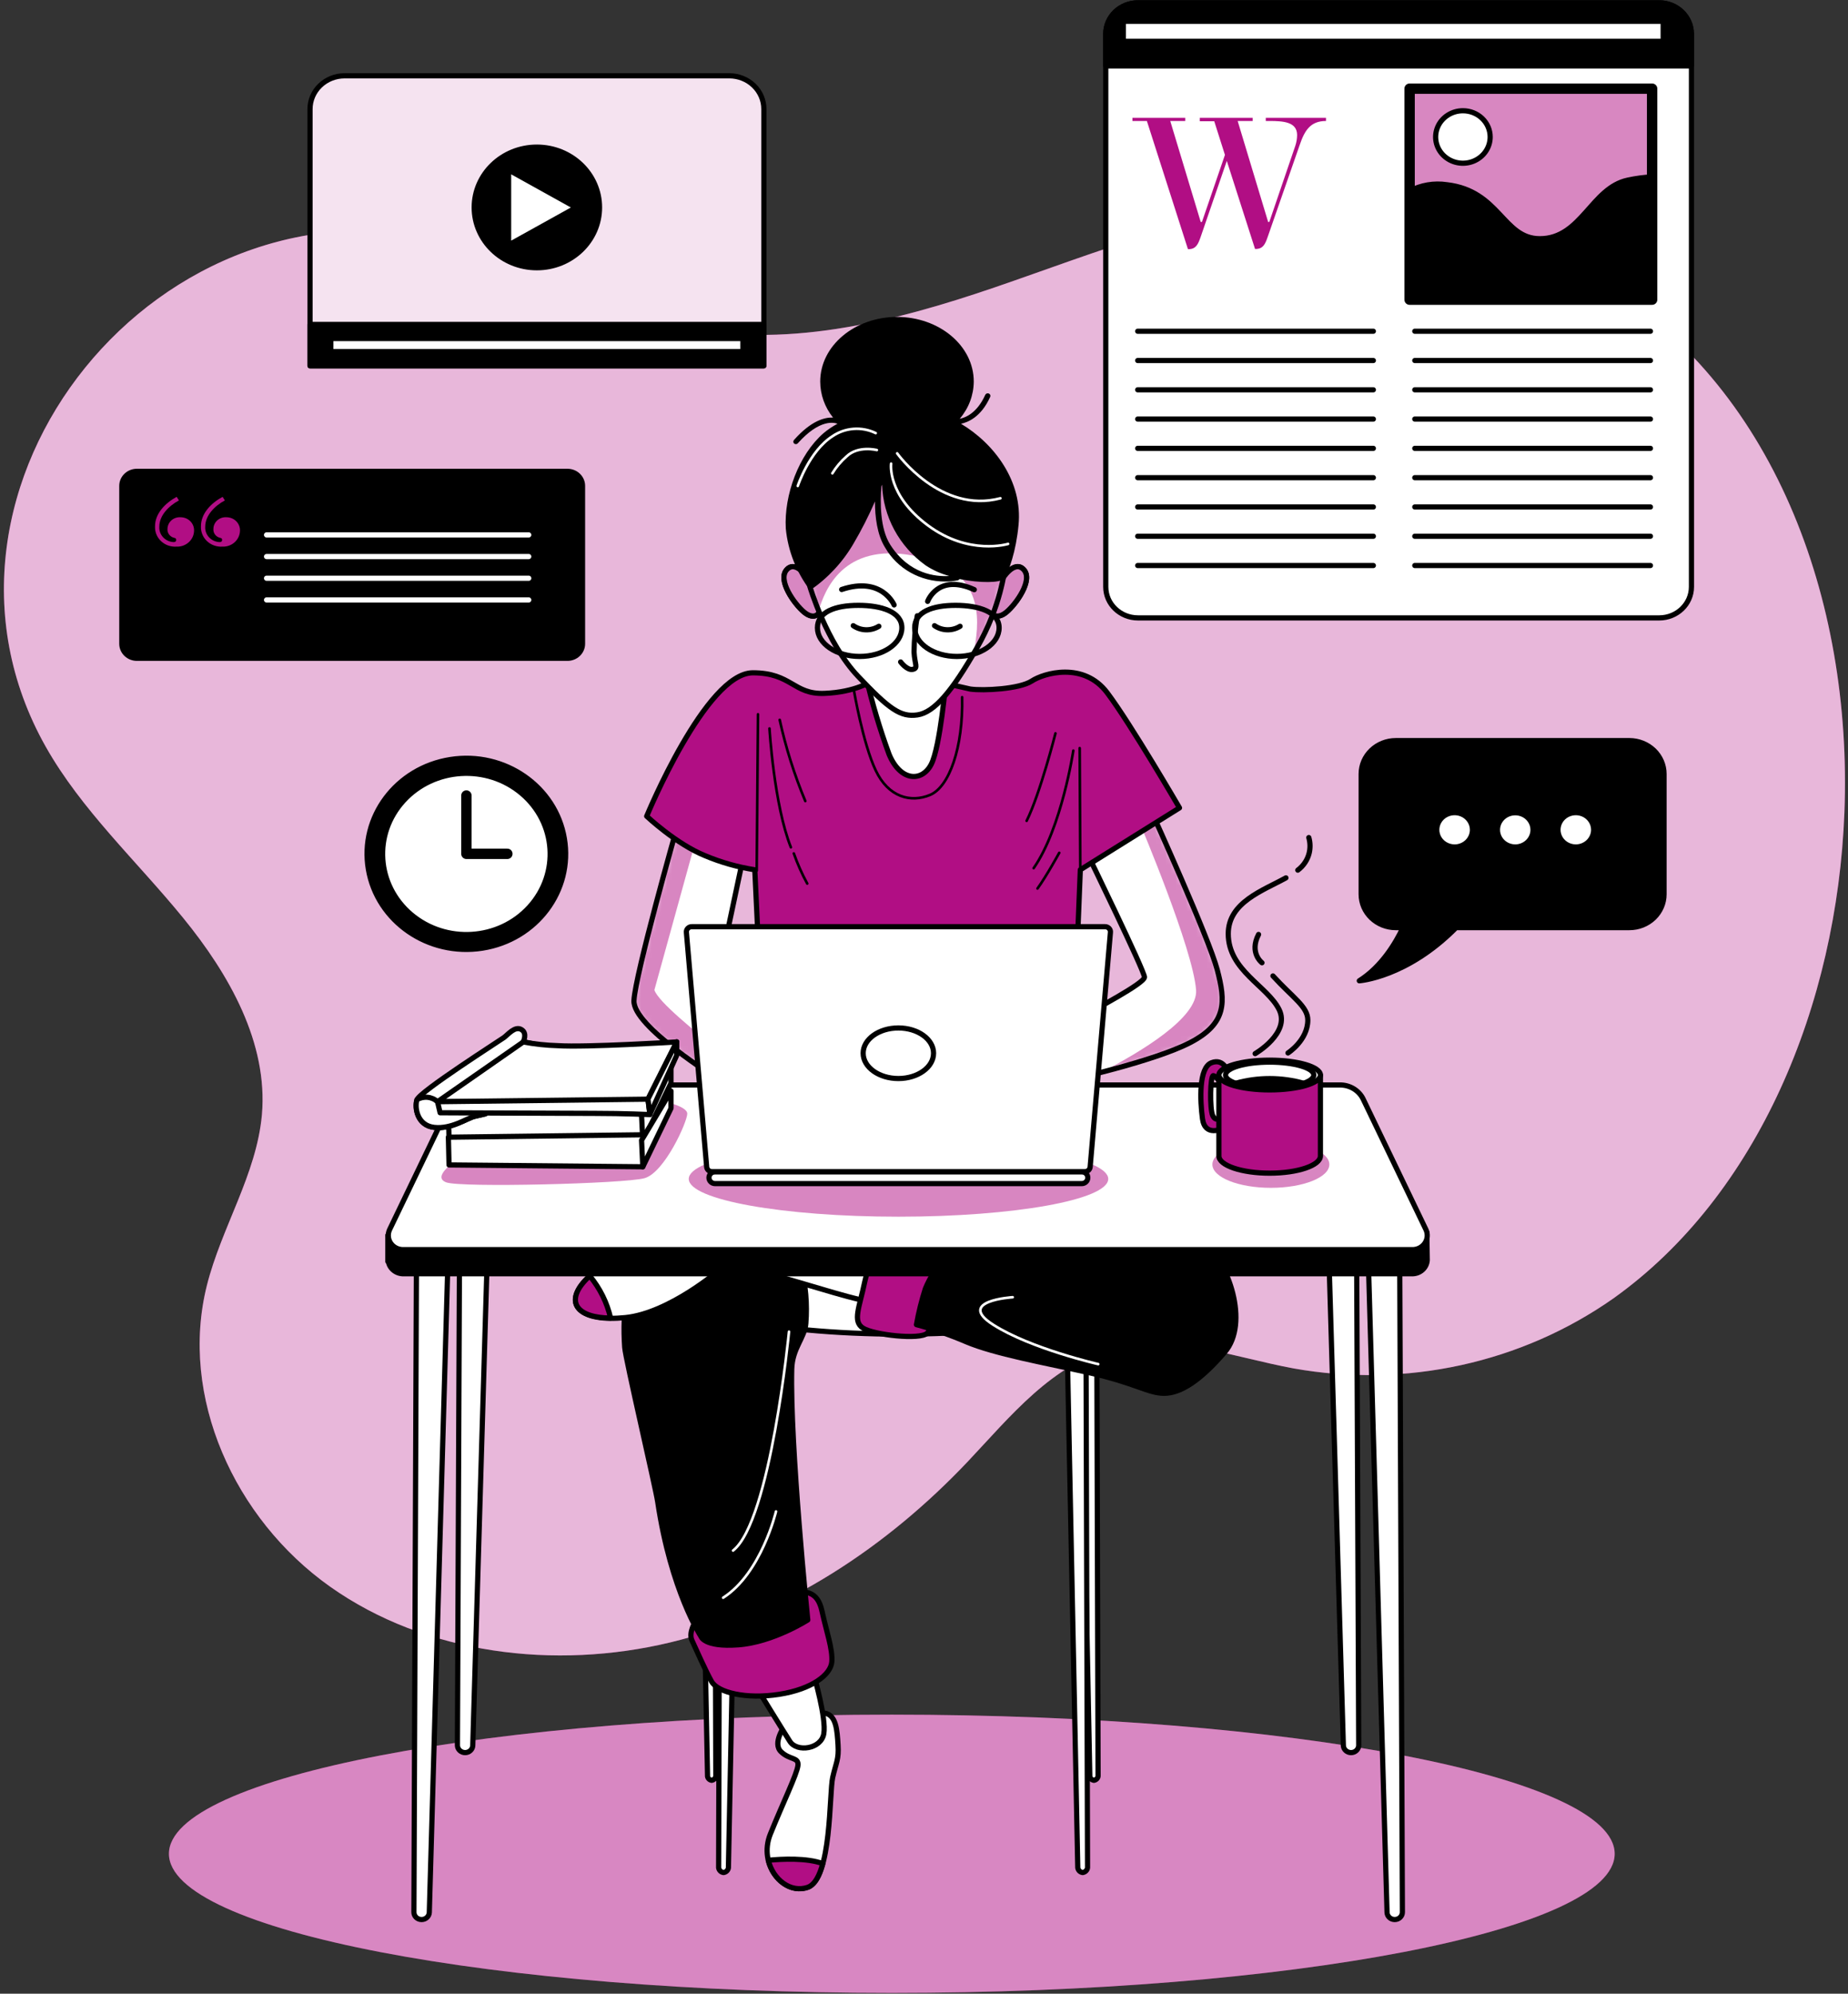<svg xmlns="http://www.w3.org/2000/svg" width="356" height="384" viewBox="0 0 356 384" fill="none"><rect x="0" y="0" width="356" height="384" fill="#333333" stroke="none"/><g clip-path="url(#clip0_1012_2138)"><path d="M355.309 156.463C356.885 115.413 341.56 73.867 307.778 54.095C291.104 44.333 271.608 38.615 252.101 39.457C231.173 40.359 211.471 48.555 191.738 55.314C172.004 62.074 150.634 67.475 130.293 62.678C115.575 59.209 102.629 50.637 88.066 46.732C30.69 31.36 -19.272 94.006 8.804 143.807C15.694 156.017 26.312 165.809 35.242 176.74C44.171 187.672 51.659 200.873 50.454 214.718C49.424 226.185 42.667 236.393 39.856 247.572C34.48 268.989 45.15 292.547 63.595 305.599C82.041 318.652 106.924 321.694 129.17 316.323C151.416 310.951 170.985 297.81 186.403 281.536C194.642 272.815 202.717 262.627 214.571 259.663C225.951 256.829 237.682 261.447 249.228 263.568C259.901 265.468 270.866 265.253 281.45 262.935C292.035 260.618 302.017 256.247 310.786 250.09C338.645 230.258 353.888 193.559 355.309 156.463Z" fill="#B10E84"></path><path opacity="0.7" d="M355.309 156.463C356.885 115.413 341.56 73.867 307.778 54.095C291.104 44.333 271.608 38.615 252.101 39.457C231.173 40.359 211.471 48.555 191.738 55.314C172.004 62.074 150.634 67.475 130.293 62.678C115.575 59.209 102.629 50.637 88.066 46.732C30.69 31.36 -19.272 94.006 8.804 143.807C15.694 156.017 26.312 165.809 35.242 176.74C44.171 187.672 51.659 200.873 50.454 214.718C49.424 226.185 42.667 236.393 39.856 247.572C34.48 268.989 45.15 292.547 63.595 305.599C82.041 318.652 106.924 321.694 129.17 316.323C151.416 310.951 170.985 297.81 186.403 281.536C194.642 272.815 202.717 262.627 214.571 259.663C225.951 256.829 237.682 261.447 249.228 263.568C259.901 265.468 270.866 265.253 281.45 262.935C292.035 260.618 302.017 256.247 310.786 250.09C338.645 230.258 353.888 193.559 355.309 156.463Z" fill="white"></path><path d="M171.798 383.845C248.706 383.845 311.053 371.847 311.053 357.046C311.053 342.246 248.706 330.248 171.798 330.248C94.889 330.248 32.543 342.246 32.543 357.046C32.543 371.847 94.889 383.845 171.798 383.845Z" fill="#B10E84"></path><path opacity="0.5" d="M171.798 383.845C248.706 383.845 311.053 371.847 311.053 357.046C311.053 342.246 248.706 330.248 171.798 330.248C94.889 330.248 32.543 342.246 32.543 357.046C32.543 371.847 94.889 383.845 171.798 383.845Z" fill="white"></path><path d="M319.633 0.548H219.226C215.796 0.548 213.016 3.223 213.016 6.524V113.034C213.016 116.335 215.796 119.011 219.226 119.011H319.633C323.062 119.011 325.843 116.335 325.843 113.034V6.524C325.843 3.223 323.062 0.548 319.633 0.548Z" fill="white" stroke="black" stroke-linecap="round" stroke-linejoin="round"></path><path d="M219.226 0.548H319.622C321.261 0.548 322.833 1.174 323.992 2.29C325.151 3.405 325.802 4.917 325.802 6.494V12.698H213.016V6.524C213.012 5.738 213.169 4.959 213.48 4.232C213.791 3.506 214.248 2.845 214.826 2.29C215.403 1.734 216.089 1.294 216.845 0.995C217.6 0.696 218.409 0.544 219.226 0.548Z" fill="black" stroke="black" stroke-linecap="round" stroke-linejoin="round"></path><path d="M219.164 63.798H264.563" stroke="black" stroke-linecap="round" stroke-linejoin="round"></path><path d="M219.164 69.437H264.563" stroke="black" stroke-linecap="round" stroke-linejoin="round"></path><path d="M219.164 75.077H264.563" stroke="black" stroke-linecap="round" stroke-linejoin="round"></path><path d="M219.164 80.716H264.563" stroke="black" stroke-linecap="round" stroke-linejoin="round"></path><path d="M219.164 86.355H264.563" stroke="black" stroke-linecap="round" stroke-linejoin="round"></path><path d="M219.164 92.004H264.563" stroke="black" stroke-linecap="round" stroke-linejoin="round"></path><path d="M219.164 97.643H264.563" stroke="black" stroke-linecap="round" stroke-linejoin="round"></path><path d="M219.164 103.282H264.563" stroke="black" stroke-linecap="round" stroke-linejoin="round"></path><path d="M219.164 108.921H264.563" stroke="black" stroke-linecap="round" stroke-linejoin="round"></path><path d="M272.545 63.798H317.944" stroke="black" stroke-linecap="round" stroke-linejoin="round"></path><path d="M272.545 69.437H317.944" stroke="black" stroke-linecap="round" stroke-linejoin="round"></path><path d="M272.545 75.077H317.944" stroke="black" stroke-linecap="round" stroke-linejoin="round"></path><path d="M272.545 80.716H317.944" stroke="black" stroke-linecap="round" stroke-linejoin="round"></path><path d="M272.545 86.355H317.944" stroke="black" stroke-linecap="round" stroke-linejoin="round"></path><path d="M272.545 92.004H317.944" stroke="black" stroke-linecap="round" stroke-linejoin="round"></path><path d="M272.545 97.643H317.944" stroke="black" stroke-linecap="round" stroke-linejoin="round"></path><path d="M272.545 103.282H317.944" stroke="black" stroke-linecap="round" stroke-linejoin="round"></path><path d="M272.545 108.921H317.944" stroke="black" stroke-linecap="round" stroke-linejoin="round"></path><path d="M249.527 28.09C249.75 27.42 249.869 26.722 249.877 26.018C249.877 23.451 247.168 23.303 244.511 23.303H243.841V22.698H255.438V23.303C252.421 23.303 251.319 25.156 250.381 27.901L244.202 45.651C243.738 46.97 243.347 47.951 241.895 47.951H241.771L236.333 30.994L231.276 45.691C230.803 47.009 230.411 47.99 228.959 47.99H228.846L220.936 23.303H218.155V22.698H228.331V23.303H225.437L231.307 42.748H231.544L235.973 29.834L233.913 23.352H231.132V22.698H241.318V23.303H238.424L244.295 42.748H244.521L249.527 28.09Z" fill="#B10E84"></path><path d="M318.263 17.079H271.546V57.713H318.263V17.079Z" fill="#D887C1" stroke="black" stroke-width="2" stroke-linecap="round" stroke-linejoin="round"></path><path d="M318.263 34.066C316.696 34.152 315.139 34.361 313.608 34.69C306.512 36.177 304.658 45.979 296.635 45.979C289.528 45.979 288.921 36.772 278.735 35.582C276.256 35.207 273.719 35.639 271.525 36.811V57.713H318.263V34.066Z" fill="black" stroke="black" stroke-linecap="round" stroke-linejoin="round"></path><path d="M287.067 26.375C287.069 27.376 286.762 28.354 286.186 29.187C285.609 30.02 284.789 30.669 283.829 31.053C282.869 31.437 281.812 31.538 280.792 31.343C279.772 31.148 278.835 30.666 278.1 29.959C277.365 29.252 276.864 28.35 276.662 27.369C276.46 26.387 276.565 25.37 276.963 24.446C277.362 23.522 278.037 22.733 278.902 22.178C279.768 21.624 280.785 21.329 281.824 21.331C283.215 21.331 284.548 21.862 285.531 22.808C286.514 23.754 287.067 25.037 287.067 26.375Z" fill="white" stroke="black" stroke-linecap="round" stroke-linejoin="round"></path><path d="M320.395 4.106H216.404V7.961H320.395V4.106Z" fill="white" stroke="black" stroke-linecap="round" stroke-linejoin="round"></path><path d="M313.906 142.647H268.889C267.119 142.647 265.421 143.324 264.17 144.528C262.918 145.733 262.215 147.366 262.215 149.07V172.241C262.215 173.944 262.918 175.578 264.17 176.782C265.421 177.986 267.119 178.663 268.889 178.663H270.269C268.868 181.636 266.149 186.195 261.854 188.901C261.854 188.901 270.99 188.286 280.506 178.663H313.886C315.656 178.663 317.353 177.986 318.605 176.782C319.857 175.578 320.56 173.944 320.56 172.241V149.07C320.56 147.37 319.859 145.739 318.612 144.535C317.365 143.332 315.673 142.653 313.906 142.647Z" fill="black" stroke="black" stroke-linecap="round" stroke-linejoin="round"></path><path d="M283.657 159.833C283.659 159.177 283.459 158.536 283.082 157.99C282.705 157.444 282.167 157.018 281.538 156.767C280.909 156.515 280.217 156.448 279.549 156.576C278.88 156.703 278.267 157.019 277.785 157.482C277.303 157.946 276.975 158.536 276.843 159.18C276.711 159.823 276.78 160.489 277.041 161.094C277.303 161.699 277.745 162.216 278.313 162.579C278.88 162.942 279.546 163.135 280.228 163.133C281.136 163.13 282.007 162.782 282.65 162.164C283.292 161.545 283.654 160.707 283.657 159.833Z" fill="white" stroke="black" stroke-linecap="round" stroke-linejoin="round"></path><path d="M295.327 159.833C295.327 159.18 295.126 158.542 294.749 157.999C294.372 157.457 293.837 157.034 293.21 156.784C292.583 156.534 291.894 156.469 291.228 156.596C290.563 156.723 289.952 157.038 289.472 157.499C288.993 157.961 288.666 158.549 288.534 159.189C288.401 159.829 288.469 160.493 288.729 161.096C288.988 161.699 289.428 162.214 289.992 162.577C290.556 162.94 291.219 163.133 291.897 163.133C292.806 163.131 293.677 162.782 294.319 162.164C294.962 161.545 295.324 160.707 295.327 159.833Z" fill="white" stroke="black" stroke-linecap="round" stroke-linejoin="round"></path><path d="M307.006 159.833C307.008 159.178 306.808 158.537 306.431 157.991C306.054 157.445 305.518 157.02 304.889 156.768C304.261 156.515 303.569 156.448 302.901 156.575C302.233 156.702 301.619 157.016 301.137 157.479C300.655 157.941 300.326 158.531 300.193 159.173C300.059 159.816 300.127 160.482 300.387 161.087C300.647 161.693 301.088 162.21 301.654 162.574C302.22 162.939 302.885 163.133 303.566 163.133C304.476 163.13 305.347 162.782 305.992 162.164C306.636 161.546 307 160.708 307.006 159.833Z" fill="white" stroke="black" stroke-linecap="round" stroke-linejoin="round"></path><path d="M66.345 14.602H140.499C142.264 14.602 143.956 15.276 145.204 16.477C146.451 17.677 147.152 19.306 147.152 21.004V70.468H59.723V21.004C59.723 19.311 60.419 17.687 61.66 16.487C62.901 15.287 64.586 14.609 66.345 14.602Z" fill="#F5E3F0" stroke="black" stroke-linecap="round" stroke-linejoin="round"></path><path d="M147.111 62.49H59.723V70.439H147.111V62.49Z" fill="black" stroke="black" stroke-linecap="round" stroke-linejoin="round"></path><path d="M143.115 65.206H63.73V67.723H143.115V65.206Z" fill="white" stroke="black" stroke-linecap="round" stroke-linejoin="round"></path><path d="M103.422 51.569C110.089 51.569 115.493 46.368 115.493 39.953C115.493 33.538 110.089 28.338 103.422 28.338C96.756 28.338 91.352 33.538 91.352 39.953C91.352 46.368 96.756 51.569 103.422 51.569Z" fill="black" stroke="black" stroke-linecap="round" stroke-linejoin="round"></path><path d="M97.974 32.728L111.002 39.963L97.974 47.198V32.728Z" fill="white" stroke="black" stroke-linecap="round" stroke-linejoin="round"></path><path d="M109.313 90.785H26.374C24.77 90.785 23.47 92.036 23.47 93.58V123.996C23.47 125.539 24.77 126.791 26.374 126.791H109.313C110.917 126.791 112.218 125.539 112.218 123.996V93.58C112.218 92.036 110.917 90.785 109.313 90.785Z" fill="black" stroke="black" stroke-linecap="round" stroke-linejoin="round"></path><path d="M34.036 95.691L34.469 96.385C32.512 97.435 30.689 99.279 30.689 101.439C30.664 101.81 30.716 102.182 30.843 102.534C30.969 102.885 31.167 103.209 31.425 103.486C31.683 103.763 31.996 103.988 32.345 104.147C32.695 104.306 33.074 104.396 33.46 104.412C33.748 104.412 33.944 104.274 33.944 103.996C33.944 103.719 33.8 103.629 33.511 103.58C33.122 103.478 32.783 103.247 32.555 102.928C32.327 102.608 32.224 102.221 32.265 101.836C32.273 101.528 32.345 101.225 32.478 100.945C32.611 100.665 32.802 100.414 33.039 100.207C33.276 100 33.554 99.842 33.857 99.742C34.159 99.642 34.48 99.603 34.799 99.626C35.146 99.627 35.489 99.695 35.808 99.826C36.127 99.957 36.416 100.148 36.657 100.388C36.898 100.629 37.086 100.913 37.211 101.224C37.336 101.536 37.395 101.869 37.384 102.202C37.379 102.622 37.286 103.036 37.111 103.42C36.936 103.804 36.682 104.15 36.365 104.438C36.047 104.726 35.673 104.949 35.264 105.094C34.855 105.24 34.42 105.304 33.985 105.284C33.444 105.318 32.901 105.242 32.392 105.061C31.883 104.88 31.42 104.598 31.031 104.234C30.643 103.87 30.338 103.431 30.138 102.946C29.937 102.461 29.844 101.941 29.865 101.419C29.834 98.912 31.843 96.89 34.036 95.691ZM42.883 95.691L43.316 96.385C41.349 97.435 39.536 99.279 39.536 101.439C39.51 101.811 39.561 102.183 39.687 102.535C39.813 102.887 40.011 103.212 40.269 103.489C40.527 103.766 40.84 103.991 41.191 104.149C41.541 104.308 41.92 104.397 42.307 104.412C42.595 104.412 42.791 104.274 42.791 103.996C42.791 103.719 42.647 103.629 42.358 103.58C41.969 103.478 41.63 103.247 41.402 102.928C41.174 102.608 41.071 102.221 41.112 101.836C41.118 101.527 41.19 101.224 41.322 100.943C41.455 100.662 41.645 100.411 41.883 100.204C42.12 99.997 42.399 99.839 42.702 99.739C43.005 99.64 43.326 99.601 43.646 99.626C43.993 99.627 44.336 99.695 44.655 99.826C44.974 99.957 45.263 100.148 45.504 100.388C45.745 100.629 45.933 100.913 46.058 101.224C46.183 101.536 46.242 101.869 46.231 102.202C46.224 102.621 46.13 103.035 45.955 103.418C45.779 103.802 45.526 104.148 45.209 104.435C44.892 104.722 44.518 104.946 44.11 105.092C43.702 105.237 43.267 105.303 42.832 105.284C42.291 105.317 41.749 105.239 41.241 105.058C40.733 104.876 40.27 104.595 39.882 104.23C39.494 103.866 39.189 103.428 38.988 102.944C38.786 102.46 38.693 101.94 38.712 101.419C38.671 98.912 40.679 96.89 42.883 95.691Z" fill="#B10E84"></path><path d="M51.35 103.025H101.857" stroke="white" stroke-linecap="round" stroke-linejoin="round"></path><path d="M51.35 107.197H101.857" stroke="white" stroke-linecap="round" stroke-linejoin="round"></path><path d="M51.35 111.37H101.857" stroke="white" stroke-linecap="round" stroke-linejoin="round"></path><path d="M51.35 115.552H101.857" stroke="white" stroke-linecap="round" stroke-linejoin="round"></path><path d="M92.92 182.617C103.345 180.98 110.417 171.52 108.715 161.489C107.014 151.457 97.183 144.652 86.759 146.29C76.334 147.927 69.262 157.387 70.964 167.418C72.665 177.45 82.496 184.255 92.92 182.617Z" fill="black" stroke="black" stroke-linecap="round" stroke-linejoin="round"></path><path d="M101.971 174.722C107.852 168.278 107.191 158.465 100.494 152.805C93.796 147.146 83.599 147.782 77.718 154.227C71.836 160.671 72.498 170.484 79.195 176.143C85.892 181.803 96.089 181.167 101.971 174.722Z" fill="white" stroke="black" stroke-linecap="round" stroke-linejoin="round"></path><path d="M89.848 153.223V164.451H97.737" stroke="black" stroke-width="2" stroke-linecap="round" stroke-linejoin="round"></path><path d="M209.504 164.491C209.504 164.491 220.473 187.018 220.473 188.207C220.473 189.397 210.74 194.491 208.886 195.561C207.448 196.349 205.966 197.061 204.447 197.692L205.56 208.128C205.56 208.128 222.316 204.451 229.34 200.774C236.364 197.097 236.117 192.945 234.49 186.78C232.863 180.616 222.038 156.791 222.038 156.791L209.504 164.491Z" fill="white"></path><mask id="mask0_1012_2138" style="mask-type:luminance" maskUnits="userSpaceOnUse" x="204" y="156" width="32" height="53"><path d="M209.504 164.491C209.504 164.491 220.473 187.018 220.473 188.207C220.473 189.397 210.74 194.491 208.886 195.561C207.448 196.349 205.966 197.061 204.447 197.692L205.56 208.128C205.56 208.128 222.316 204.451 229.34 200.774C236.364 197.097 236.117 192.945 234.49 186.78C232.863 180.616 222.038 156.791 222.038 156.791L209.504 164.491Z" fill="white"></path></mask><g mask="url(#mask0_1012_2138)"><g style="mix-blend-mode:multiply" opacity="0.5"><path d="M229.31 200.774C236.334 197.097 236.087 192.945 234.459 186.78C232.832 180.616 222.008 156.791 222.008 156.791L220.257 157.861L219.701 158.852C219.701 158.852 229.804 182.717 230.412 190.665C230.824 196.007 219.649 202.667 212.265 206.473C217.744 205.075 225.2 202.925 229.31 200.774Z" fill="#B10E84"></path></g></g><path d="M209.504 164.491C209.504 164.491 220.473 187.018 220.473 188.207C220.473 189.397 210.74 194.491 208.886 195.561C207.448 196.349 205.966 197.061 204.447 197.692L205.56 208.128C205.56 208.128 222.316 204.451 229.34 200.774C236.364 197.097 236.117 192.945 234.49 186.78C232.863 180.616 222.038 156.791 222.038 156.791L209.504 164.491Z" stroke="black" stroke-linecap="round" stroke-linejoin="round"></path><path d="M130.365 159.516C130.365 159.516 122.363 187.731 122.126 192.716C121.889 197.702 138.017 207.533 138.604 208.128C139.191 208.722 137.688 190.982 137.688 190.982L143.157 165.214L130.365 159.516Z" fill="white"></path><mask id="mask1_1012_2138" style="mask-type:luminance" maskUnits="userSpaceOnUse" x="122" y="159" width="22" height="50"><path d="M130.365 159.516C130.365 159.516 122.363 187.731 122.126 192.716C121.889 197.702 138.017 207.533 138.604 208.128C139.191 208.722 137.688 190.982 137.688 190.982L143.157 165.214L130.365 159.516Z" fill="white"></path></mask><g mask="url(#mask1_1012_2138)"><g style="mix-blend-mode:multiply" opacity="0.5"><path d="M134.031 161.825L133.856 161.062L130.365 159.516C130.365 159.516 122.363 187.731 122.126 192.716C121.889 197.702 138.017 207.533 138.604 208.128C138.841 208.365 138.748 205.709 138.553 202.429C133.753 198.514 126.863 193.004 126.06 190.685" fill="#B10E84"></path></g></g><path d="M130.365 159.516C130.365 159.516 122.363 187.731 122.126 192.716C121.889 197.702 138.017 207.533 138.604 208.128C139.191 208.722 137.688 190.982 137.688 190.982L143.157 165.214L130.365 159.516Z" stroke="black" stroke-linecap="round" stroke-linejoin="round"></path><path d="M167.947 131.171C167.947 131.171 164.857 133.312 158.832 133.549C152.807 133.787 152.519 129.585 145.031 129.585C135.958 129.585 124.577 157.206 124.577 157.206C124.577 157.206 130.242 162.548 135.793 164.798C138.864 166.092 142.092 167.008 145.402 167.523L146.267 185.67H207.382L208.114 167.523L227.219 155.601C227.219 155.601 217.846 139.476 213.294 133.431C208.742 127.385 201.09 129.635 198.752 131.171C196.414 132.707 189.482 133.074 186.928 132.717C183.596 132.007 180.303 131.137 177.062 130.11C177.062 130.11 173.127 126.959 167.947 131.171Z" fill="#B10E84" stroke="black" stroke-linecap="round" stroke-linejoin="round"></path><path d="M146.02 137.573L145.772 167.692" stroke="black" stroke-width="0.5" stroke-linecap="round" stroke-linejoin="round"></path><path d="M148.234 140.309C148.234 140.309 149.1 155.006 152.354 163.192" stroke="black" stroke-width="0.5" stroke-linecap="round" stroke-linejoin="round"></path><path d="M152.92 164.372C153.623 166.37 154.487 168.312 155.505 170.18" stroke="black" stroke-width="0.5" stroke-linecap="round" stroke-linejoin="round"></path><path d="M150.201 138.644C151.37 143.988 153.021 149.224 155.134 154.293" stroke="black" stroke-width="0.5" stroke-linecap="round" stroke-linejoin="round"></path><path d="M203.325 141.25C203.325 141.25 200.369 152.876 197.773 158.099" stroke="black" stroke-width="0.5" stroke-linecap="round" stroke-linejoin="round"></path><path d="M208.114 167.573L207.99 144.095" stroke="black" stroke-width="0.5" stroke-linecap="round" stroke-linejoin="round"></path><path d="M206.764 144.57C206.764 144.57 204.539 159.436 199.122 167.216" stroke="black" stroke-width="0.5" stroke-linecap="round" stroke-linejoin="round"></path><path d="M204.056 164.253C204.056 164.253 201.584 168.762 199.864 171.131" stroke="black" stroke-width="0.5" stroke-linecap="round" stroke-linejoin="round"></path><path d="M164.496 132.955C164.496 132.955 166.226 143.153 168.688 148.366C171.149 153.579 175.465 154.65 179.162 153.113C182.859 151.577 185.568 143.976 185.342 134.283" stroke="black" stroke-width="0.5" stroke-linecap="round" stroke-linejoin="round"></path><path d="M155.753 111.608C155.753 111.608 153.404 107.703 151.561 109.715C149.717 111.727 153.044 116.355 154.887 117.891C156.731 119.427 158.09 118.486 157.977 116.831C157.864 115.175 155.753 111.608 155.753 111.608Z" fill="#B10E84" stroke="black" stroke-linecap="round" stroke-linejoin="round"></path><path opacity="0.5" d="M155.753 111.608C155.753 111.608 153.404 107.703 151.561 109.715C149.717 111.727 153.044 116.355 154.887 117.891C156.731 119.427 158.09 118.486 157.977 116.831C157.864 115.175 155.753 111.608 155.753 111.608Z" fill="white"></path><path d="M155.753 111.608C155.753 111.608 153.404 107.703 151.561 109.715C149.717 111.727 153.044 116.355 154.887 117.891C156.731 119.427 158.09 118.486 157.977 116.831C157.864 115.175 155.753 111.608 155.753 111.608Z" stroke="black" stroke-linecap="round" stroke-linejoin="round"></path><path d="M193.025 111.608C193.025 111.608 195.363 107.703 197.217 109.715C199.071 111.727 195.734 116.355 193.89 117.891C192.047 119.427 190.677 118.486 190.801 116.831C190.924 115.175 193.025 111.608 193.025 111.608Z" fill="#B10E84" stroke="black" stroke-linecap="round" stroke-linejoin="round"></path><path opacity="0.5" d="M193.025 111.608C193.025 111.608 195.363 107.703 197.217 109.715C199.071 111.727 195.734 116.355 193.89 117.891C192.047 119.427 190.677 118.486 190.801 116.831C190.924 115.175 193.025 111.608 193.025 111.608Z" fill="white"></path><path d="M193.025 111.608C193.025 111.608 195.363 107.703 197.217 109.715C199.071 111.727 195.734 116.355 193.89 117.891C192.047 119.427 190.677 118.486 190.801 116.831C190.924 115.175 193.025 111.608 193.025 111.608Z" stroke="black" stroke-linecap="round" stroke-linejoin="round"></path><path d="M166.834 130.349C167.997 135.409 169.48 140.397 171.273 145.284C173.498 150.616 177.679 150.616 179.409 147.177C181.14 143.738 182.242 130.923 182.242 130.923C182.242 130.923 170.655 132.479 166.834 130.349Z" fill="white" stroke="black" stroke-linecap="round" stroke-linejoin="round"></path><path d="M156 112.916C156 112.916 159.203 123.818 165.269 130.23C171.335 136.642 173.508 138.158 176.732 137.693C179.955 137.227 183.385 133.193 188.184 124.809C192.984 116.424 193.334 109.992 193.736 109.398C194.137 108.803 192.706 96.95 185.847 91.846C178.987 86.742 171.304 84.502 164.651 90.072C157.998 95.641 153.775 104.73 156 112.916Z" fill="white"></path><mask id="mask2_1012_2138" style="mask-type:luminance" maskUnits="userSpaceOnUse" x="155" y="86" width="39" height="52"><path d="M156 112.916C156 112.916 159.203 123.818 165.269 130.23C171.335 136.642 173.508 138.158 176.732 137.693C179.955 137.227 183.385 133.193 188.184 124.809C192.984 116.424 193.334 109.992 193.736 109.398C194.137 108.803 192.706 96.95 185.847 91.846C178.987 86.742 171.304 84.502 164.651 90.072C157.998 95.641 153.775 104.73 156 112.916Z" fill="white"></path></mask><g mask="url(#mask2_1012_2138)"><g style="mix-blend-mode:multiply" opacity="0.5"><path d="M185.815 91.806C178.915 86.712 171.273 84.462 164.62 90.032C157.967 95.602 153.775 104.73 155.999 112.916C155.999 112.916 156.607 115.017 157.812 117.871C157.808 117.506 157.861 117.142 157.967 116.791C159.439 112.301 163.786 103.61 178.41 107.594C190.028 110.745 188.607 120.577 187.525 125.82L188.153 124.729C192.963 116.315 193.303 109.913 193.705 109.318C194.106 108.724 192.716 96.91 185.815 91.806Z" fill="#B10E84"></path></g></g><path d="M156 112.916C156 112.916 159.203 123.818 165.269 130.23C171.335 136.642 173.508 138.158 176.732 137.693C179.955 137.227 183.385 133.193 188.184 124.809C192.984 116.424 193.334 109.992 193.736 109.398C194.137 108.803 192.706 96.95 185.847 91.846C178.987 86.742 171.304 84.502 164.651 90.072C157.998 95.641 153.775 104.73 156 112.916Z" stroke="black" stroke-linecap="round" stroke-linejoin="round"></path><path d="M176.701 118.604C176.319 120.919 176.113 123.258 176.083 125.601C176.207 127.97 176.948 128.684 175.836 128.922C174.724 129.159 173.498 127.494 173.498 127.494" stroke="black" stroke-linecap="round" stroke-linejoin="round"></path><path d="M164.373 120.507C165.087 121.004 165.94 121.28 166.821 121.302C167.701 121.323 168.567 121.087 169.306 120.626" stroke="black" stroke-linecap="round" stroke-linejoin="round"></path><path d="M180.027 120.507C180.74 121.003 181.591 121.279 182.47 121.3C183.348 121.322 184.213 121.087 184.95 120.626" stroke="black" stroke-linecap="round" stroke-linejoin="round"></path><path d="M172.241 116.513C172.241 116.513 169.893 110.933 162.138 113.54" stroke="black" stroke-linecap="round" stroke-linejoin="round"></path><path d="M178.699 115.829C178.699 115.829 180.666 110.368 187.69 113.57" stroke="black" stroke-linecap="round" stroke-linejoin="round"></path><path d="M173.735 120.913C173.735 123.966 170.099 126.434 165.609 126.434C161.119 126.434 157.473 123.966 157.473 120.913C157.473 117.861 160.871 116.592 165.362 116.592C169.852 116.592 173.735 117.871 173.735 120.913Z" stroke="black" stroke-linecap="round" stroke-linejoin="round"></path><path d="M192.469 120.913C192.469 123.966 188.824 126.434 184.333 126.434C179.843 126.434 176.207 123.966 176.207 120.913C176.207 117.861 179.595 116.592 184.086 116.592C188.576 116.592 192.469 117.871 192.469 120.913Z" stroke="black" stroke-linecap="round" stroke-linejoin="round"></path><path d="M88.623 215.987L88.118 336.134C88.118 336.513 88.274 336.876 88.552 337.143C88.831 337.411 89.208 337.561 89.601 337.561C89.985 337.562 90.353 337.418 90.628 337.16C90.903 336.903 91.063 336.553 91.074 336.184L94.638 216.155L88.623 215.987Z" fill="white" stroke="black" stroke-linecap="round" stroke-linejoin="round"></path><path d="M80.219 244.074L79.734 368.285C79.733 368.472 79.77 368.659 79.844 368.832C79.919 369.006 80.028 369.164 80.166 369.297C80.304 369.429 80.468 369.535 80.648 369.606C80.829 369.677 81.022 369.713 81.218 369.712C81.6 369.712 81.969 369.57 82.245 369.315C82.521 369.06 82.685 368.712 82.701 368.344L86.254 244.232L80.219 244.074Z" fill="white" stroke="black" stroke-linecap="round" stroke-linejoin="round"></path><path d="M261.237 215.987L261.742 336.134C261.743 336.321 261.706 336.507 261.632 336.68C261.559 336.853 261.451 337.01 261.314 337.143C261.177 337.276 261.014 337.381 260.835 337.453C260.655 337.524 260.463 337.561 260.269 337.561C259.884 337.562 259.515 337.418 259.238 337.161C258.961 336.904 258.799 336.554 258.786 336.184L255.232 216.155L261.237 215.987Z" fill="white" stroke="black" stroke-linecap="round" stroke-linejoin="round"></path><path d="M269.651 244.074L270.156 368.285C270.157 368.472 270.12 368.659 270.046 368.832C269.972 369.006 269.863 369.164 269.725 369.297C269.587 369.429 269.423 369.535 269.242 369.606C269.062 369.677 268.868 369.713 268.673 369.712C268.291 369.712 267.924 369.569 267.649 369.314C267.375 369.059 267.214 368.711 267.2 368.344L263.637 244.232L269.651 244.074Z" fill="white" stroke="black" stroke-linecap="round" stroke-linejoin="round"></path><path d="M138.738 249.237L138.44 359.484C138.407 359.759 138.487 360.036 138.661 360.255C138.836 360.475 139.093 360.622 139.377 360.663C139.655 360.626 139.907 360.489 140.083 360.279C140.259 360.069 140.346 359.803 140.325 359.534L142.559 249.366L138.738 249.237Z" fill="white" stroke="black" stroke-linecap="round" stroke-linejoin="round"></path><path d="M211.255 245.689L211.533 341.903C211.557 342.135 211.487 342.368 211.337 342.553C211.188 342.737 210.97 342.859 210.73 342.894C210.49 342.859 210.273 342.737 210.126 342.552C209.978 342.367 209.91 342.134 209.937 341.903L208.031 245.769L211.255 245.689Z" fill="white" stroke="black" stroke-linecap="round" stroke-linejoin="round"></path><path d="M137.616 245.689L137.894 341.903C137.918 342.135 137.848 342.368 137.698 342.553C137.549 342.737 137.331 342.859 137.091 342.894C136.851 342.859 136.635 342.737 136.487 342.552C136.339 342.367 136.271 342.134 136.298 341.903L134.393 245.769L137.616 245.689Z" fill="white" stroke="black" stroke-linecap="round" stroke-linejoin="round"></path><path d="M209.184 249.237L209.503 359.484C209.536 359.759 209.457 360.036 209.282 360.255C209.107 360.475 208.851 360.622 208.566 360.663C208.29 360.624 208.039 360.486 207.863 360.277C207.687 360.067 207.6 359.802 207.619 359.534L205.384 249.366L209.184 249.237Z" fill="white" stroke="black" stroke-linecap="round" stroke-linejoin="round"></path><path d="M173.457 256.958C198.769 256.958 219.289 252.445 219.289 246.879C219.289 241.312 198.769 236.799 173.457 236.799C148.145 236.799 127.626 241.312 127.626 246.879C127.626 252.445 148.145 256.958 173.457 256.958Z" fill="white" stroke="black" stroke-linecap="round" stroke-linejoin="round"></path><path d="M151.139 332.438C151.139 332.438 148.739 335.748 150.459 337.393C152.179 339.038 153.889 338.384 153.714 340.039C153.539 341.694 150.799 347.304 148.399 353.25C146 359.197 150.974 365.143 155.609 363.498C160.243 361.853 159.729 345.322 160.408 342.349C161.088 339.375 161.613 338.88 161.438 336.075C161.263 333.27 161.098 330.297 158.863 329.96C156.628 329.623 152.169 331.288 151.139 332.438Z" fill="white" stroke="black" stroke-linecap="round" stroke-linejoin="round"></path><path d="M158.503 358.939C155.413 357.809 150.675 358.037 148.008 358.295C148.904 362.031 152.333 364.657 155.609 363.498C156.978 363.012 157.874 361.248 158.503 358.939Z" fill="#B10E84" stroke="black" stroke-linecap="round" stroke-linejoin="round"></path><path d="M145.824 325.173C145.824 325.173 150.799 333.27 152.169 335.411C153.538 337.551 158.183 336.897 158.698 333.924C159.213 330.951 156.803 322.695 156.803 322.695L146.504 325.173H145.824Z" fill="white" stroke="black" stroke-linecap="round" stroke-linejoin="round"></path><path d="M133.98 312.289C133.98 312.289 132.6 314.44 133.29 315.926C133.98 317.413 135.865 321.704 137.07 323.855C138.275 326.006 143.764 327.324 150.108 326.333C156.453 325.342 160.068 322.527 160.243 320.049C160.418 317.572 159.213 314.271 158.348 310.307C157.483 306.343 155.258 306.511 152.168 306.511C149.079 306.511 136.555 309.98 133.98 312.289Z" fill="#B10E84" stroke="black" stroke-linecap="round" stroke-linejoin="round"></path><path d="M152.519 263.727C152.612 259.663 155.053 257.661 155.238 254.876C155.529 251.195 155.212 247.492 154.301 243.905L149.604 237.731C136.092 237.899 126.411 238.117 126.256 238.167C125.741 238.326 125.391 241.14 125.051 243.449C125.051 243.449 119.315 244.153 120.344 259.515C120.489 261.655 126.277 286.422 126.699 289.247C129.274 306.501 135.01 315.143 135.01 315.143C135.01 315.143 135.525 317.294 142.22 316.799C148.914 316.303 155.609 312.012 155.609 312.012C155.609 312.012 152.169 278.424 152.519 263.727Z" fill="black" stroke="black" stroke-linecap="round" stroke-linejoin="round"></path><path d="M124.123 240.932C124.123 240.932 117.027 241.923 112.681 246.7C108.335 251.477 112.022 254.629 120.467 253.776C128.913 252.924 138.656 244.609 139.068 244.163C139.48 243.717 130.262 238.068 124.123 240.932Z" fill="white" stroke="black" stroke-linecap="round" stroke-linejoin="round"></path><path d="M136.72 243.905C141.241 244.129 145.727 244.793 150.109 245.888C155.949 247.543 166.248 250.843 168.648 250.843C171.047 250.843 170.367 242.25 170.367 240.605C170.367 238.96 139.47 237.959 135.69 237.959C131.91 237.959 136.72 243.905 136.72 243.905Z" fill="white" stroke="black" stroke-linecap="round" stroke-linejoin="round"></path><path d="M170.367 240.605C170.367 240.605 167.617 241.923 166.587 246.879C165.557 251.834 164.187 254.48 166.247 255.798C168.307 257.117 177.236 258.108 178.606 256.789C179.976 255.471 183.756 248.861 184.446 244.57C185.136 240.278 170.367 240.605 170.367 240.605Z" fill="#B10E84" stroke="black" stroke-linecap="round" stroke-linejoin="round"></path><path d="M182.036 242.251C180.44 244.014 179.165 246.024 178.267 248.197C177.539 250.471 176.964 252.789 176.547 255.134C179.833 256.001 183.045 257.108 186.156 258.445C191.656 260.754 200.925 262.409 209.844 264.391C218.763 266.373 221.173 268.355 224.263 268.355C227.353 268.355 231.132 266.036 235.942 260.427C240.752 254.817 236.622 242.915 231.822 239.277C227.023 235.64 201.265 232.677 197.835 233.668C194.406 234.659 182.036 242.251 182.036 242.251Z" fill="black" stroke="black" stroke-linecap="round" stroke-linejoin="round"></path><path d="M117.625 253.866C116.947 250.901 115.573 248.125 113.609 245.749C113.289 246.036 112.98 246.334 112.682 246.661C108.861 250.843 111.25 253.816 117.625 253.866Z" fill="#B10E84" stroke="black" stroke-linecap="round" stroke-linejoin="round"></path><path d="M151.994 256.482C151.994 256.482 148.451 292.963 141.221 298.642" stroke="white" stroke-width="0.5" stroke-linecap="round" stroke-linejoin="round"></path><path d="M149.491 291.11C149.491 291.11 146.679 303.003 139.305 307.731" stroke="white" stroke-width="0.5" stroke-linecap="round" stroke-linejoin="round"></path><path d="M195.085 249.852C195.085 249.852 184.096 250.516 191.306 255.134C198.515 259.753 211.564 262.736 211.564 262.736" stroke="white" stroke-width="0.5" stroke-linecap="round" stroke-linejoin="round"></path><path d="M274.862 237.355L271.155 234.144L262.586 216.304C262.179 215.493 261.541 214.809 260.746 214.334C259.951 213.858 259.032 213.61 258.095 213.618H91.661C90.723 213.608 89.801 213.855 89.004 214.331C88.207 214.807 87.567 215.491 87.16 216.304L76.48 238.524L74.719 237.9V242.984L74.801 242.924C74.906 243.603 75.264 244.221 75.808 244.664C76.352 245.107 77.044 245.345 77.757 245.333H271.989C272.739 245.349 273.467 245.085 274.019 244.595C274.57 244.105 274.902 243.428 274.945 242.706L274.862 237.355Z" fill="black" stroke="black" stroke-linecap="round" stroke-linejoin="round"></path><path d="M271.989 240.684H77.757C77.276 240.703 76.798 240.603 76.368 240.395C75.938 240.187 75.57 239.878 75.298 239.495C75.026 239.113 74.86 238.671 74.814 238.209C74.769 237.748 74.846 237.284 75.038 236.859L87.16 211.656C87.566 210.841 88.205 210.156 89.002 209.68C89.8 209.204 90.723 208.957 91.661 208.97H258.096C259.032 208.959 259.953 209.206 260.748 209.682C261.544 210.158 262.182 210.843 262.586 211.656L274.708 236.859C274.9 237.284 274.977 237.748 274.932 238.209C274.887 238.671 274.72 239.113 274.448 239.495C274.177 239.878 273.808 240.187 273.378 240.395C272.948 240.603 272.47 240.703 271.989 240.684Z" fill="white" stroke="black" stroke-linecap="round" stroke-linejoin="round"></path><g style="mix-blend-mode:multiply" opacity="0.5"><path d="M87.592 223.757C87.592 223.757 83.195 226.661 85.945 227.721C88.694 228.782 120.302 227.989 124.154 226.928C128.006 225.868 132.394 216.086 132.394 214.5C132.394 212.915 126.853 211.775 124.814 211.686C122.774 211.597 95.832 213.172 95.832 213.172L87.592 223.757Z" fill="#B10E84"></path></g><g style="mix-blend-mode:multiply" opacity="0.5"><path d="M244.82 228.782C251.043 228.782 256.087 226.767 256.087 224.282C256.087 221.797 251.043 219.783 244.82 219.783C238.597 219.783 233.553 221.797 233.553 224.282C233.553 226.767 238.597 228.782 244.82 228.782Z" fill="#B10E84"></path></g><g style="mix-blend-mode:multiply" opacity="0.5"><path d="M173.086 234.341C195.401 234.341 213.49 231.085 213.49 227.067C213.49 223.049 195.401 219.792 173.086 219.792C150.772 219.792 132.683 223.049 132.683 227.067C132.683 231.085 150.772 234.341 173.086 234.341Z" fill="#B10E84"></path></g><path d="M236.581 206.582C236.581 206.582 235.839 203.737 233.378 204.689C230.916 205.64 231.163 211.924 231.647 215.482C232.131 219.04 235.468 217.375 235.468 217.375V215.244C235.468 215.244 234.243 216.185 233.625 214.887C233.007 213.589 233.131 207.058 233.748 207.176C234.366 207.295 235.592 209.307 235.592 209.307C235.592 209.307 235.963 209.079 236.581 206.582Z" fill="#B10E84" stroke="black" stroke-linecap="round" stroke-linejoin="round"></path><path d="M234.809 207.058V222.637C234.809 224.471 239.186 225.957 244.593 225.957C250 225.957 254.367 224.471 254.367 222.637V207.058H234.809Z" fill="#B10E84" stroke="black" stroke-linecap="round" stroke-linejoin="round"></path><path d="M254.367 207.058C254.367 208.643 249.99 209.922 244.593 209.922C239.196 209.922 234.809 208.643 234.809 207.058C234.809 205.472 239.186 204.193 244.593 204.193C250 204.193 254.367 205.482 254.367 207.058Z" fill="white" stroke="black" stroke-linecap="round" stroke-linejoin="round"></path><path d="M253.09 207.057C253.09 208.435 249.279 209.545 244.593 209.545C239.907 209.545 236.086 208.435 236.086 207.057C236.086 205.68 239.897 204.57 244.593 204.57C249.289 204.57 253.09 205.68 253.09 207.057Z" fill="white" stroke="black" stroke-linecap="round" stroke-linejoin="round"></path><path d="M238.032 208.643C242.313 209.846 246.862 209.846 251.143 208.643C246.862 207.441 242.313 207.441 238.032 208.643Z" fill="black" stroke="black" stroke-linecap="round" stroke-linejoin="round"></path><path d="M86.377 214.173L86.501 219.505L123.835 219.862V213.698L86.377 214.173Z" fill="white" stroke="black" stroke-linecap="round" stroke-linejoin="round"></path><path d="M123.835 219.862L129.263 208.603V205.283L123.588 214.768L123.835 219.862Z" fill="white" stroke="black" stroke-linecap="round" stroke-linejoin="round"></path><path d="M86.377 219.03L86.501 224.372L123.835 224.728V218.564L86.377 219.03Z" fill="white" stroke="black" stroke-linecap="round" stroke-linejoin="round"></path><path d="M123.835 224.728L129.263 213.46V210.14L123.588 219.624L123.835 224.728Z" fill="white" stroke="black" stroke-linecap="round" stroke-linejoin="round"></path><path d="M100.796 200.655C100.796 200.655 101.662 199 100.426 198.287C99.19 197.573 97.841 199.278 97.099 199.823C96.358 200.368 80.837 210.259 80.342 211.805C79.848 213.351 80.342 216.76 83.669 217.137C86.996 217.513 89.951 215.363 91.434 215.006C92.918 214.649 93.494 214.53 93.494 214.53L103.721 201.25L100.796 200.655Z" fill="white" stroke="black" stroke-linecap="round" stroke-linejoin="round"></path><path d="M83.669 217.146C86.995 217.503 89.951 215.372 91.434 215.016C92.917 214.659 93.494 214.54 93.494 214.54L93.865 214.054L84.256 212.171C83.733 211.698 83.062 211.405 82.347 211.341C81.633 211.276 80.916 211.443 80.311 211.814C79.848 213.341 80.342 216.78 83.669 217.146Z" fill="white" stroke="black" stroke-linecap="round" stroke-linejoin="round"></path><path d="M84.287 212.191H113.125C122.126 212.191 124.835 211.716 124.835 211.716L130.376 200.685C130.376 200.685 112.867 201.755 107.46 201.399C105.226 201.337 103.001 201.098 100.807 200.685L84.287 212.191Z" fill="white" stroke="black" stroke-linecap="round" stroke-linejoin="round"></path><path d="M84.287 212.191L84.781 214.322C84.781 214.322 108.191 214.441 114.35 214.441C120.509 214.441 125.195 214.679 125.195 214.679L124.825 211.706L84.287 212.191Z" fill="white" stroke="black" stroke-linecap="round" stroke-linejoin="round"></path><path d="M125.195 214.649L130.365 203.262V200.655L124.824 211.686L125.195 214.649Z" fill="white" stroke="black" stroke-linecap="round" stroke-linejoin="round"></path><path d="M208.371 227.969H137.77C137.613 227.97 137.458 227.942 137.313 227.885C137.169 227.828 137.037 227.745 136.926 227.639C136.815 227.533 136.726 227.407 136.666 227.268C136.606 227.129 136.575 226.98 136.575 226.829C136.575 226.679 136.606 226.53 136.666 226.391C136.726 226.252 136.815 226.126 136.926 226.02C137.037 225.914 137.169 225.83 137.313 225.773C137.458 225.717 137.613 225.688 137.77 225.689H208.371C208.527 225.688 208.681 225.717 208.826 225.774C208.97 225.83 209.101 225.914 209.211 226.02C209.321 226.126 209.409 226.253 209.468 226.392C209.527 226.53 209.556 226.679 209.555 226.829C209.556 226.979 209.527 227.128 209.468 227.267C209.409 227.406 209.321 227.532 209.211 227.638C209.101 227.744 208.97 227.828 208.826 227.885C208.681 227.942 208.527 227.97 208.371 227.969Z" fill="white" stroke="black" stroke-linecap="round" stroke-linejoin="round"></path><path d="M208.968 225.67H137.162C136.9 225.67 136.647 225.574 136.455 225.401C136.264 225.228 136.148 224.991 136.133 224.738L132.229 179.595C132.212 179.455 132.225 179.313 132.269 179.179C132.313 179.045 132.386 178.921 132.483 178.816C132.581 178.711 132.7 178.627 132.834 178.57C132.968 178.513 133.113 178.484 133.259 178.485H212.882C213.028 178.484 213.173 178.513 213.307 178.57C213.441 178.627 213.56 178.711 213.658 178.816C213.755 178.921 213.828 179.045 213.872 179.179C213.916 179.313 213.929 179.455 213.912 179.595L210.008 224.738C209.993 224.992 209.876 225.231 209.682 225.404C209.488 225.578 209.233 225.673 208.968 225.67Z" fill="white" stroke="black" stroke-linecap="round" stroke-linejoin="round"></path><path d="M179.842 202.855C179.842 205.551 176.804 207.731 173.065 207.731C169.327 207.731 166.278 205.551 166.278 202.855C166.278 200.16 169.317 197.989 173.065 197.989C176.814 197.989 179.842 200.17 179.842 202.855Z" fill="white" stroke="black" stroke-linecap="round" stroke-linejoin="round"></path><path d="M250.011 167.593C251.112 166.766 251.886 165.601 252.204 164.293C252.436 163.311 252.411 162.289 252.132 161.319" stroke="black" stroke-linecap="round" stroke-linejoin="round"></path><path d="M241.792 202.935C241.792 202.935 248.641 198.97 246.406 194.441C244.171 189.912 236.611 186.909 236.611 179.853C236.611 173.767 243.337 171.518 247.724 169.08" stroke="black" stroke-linecap="round" stroke-linejoin="round"></path><path d="M248.116 202.806C248.116 202.806 251.937 200.358 251.937 196.473C251.937 193.866 249.043 192.161 245.222 187.969" stroke="black" stroke-linecap="round" stroke-linejoin="round"></path><path d="M243.11 185.432C243.11 185.432 240.607 183.539 242.451 179.981" stroke="black" stroke-linecap="round" stroke-linejoin="round"></path><path d="M185.126 81.618C186.352 81.37 188.978 80.399 190.749 76.444C190.777 76.384 190.791 76.32 190.793 76.255C190.794 76.189 190.782 76.124 190.757 76.064C190.732 76.003 190.695 75.947 190.648 75.9C190.6 75.853 190.544 75.816 190.482 75.79C190.356 75.74 190.214 75.739 190.087 75.787C189.961 75.835 189.858 75.928 189.802 76.048C188.174 79.675 185.847 80.478 184.879 80.656C186.611 78.639 187.568 76.108 187.587 73.491C187.587 66.613 180.965 61.043 172.798 61.043C164.631 61.043 158.008 66.613 158.008 73.491C158.014 76.002 158.883 78.442 160.48 80.428C158.925 80.349 156.299 80.983 152.972 84.72C152.877 84.814 152.824 84.94 152.824 85.072C152.824 85.203 152.877 85.329 152.972 85.423C153.067 85.5 153.188 85.542 153.312 85.542C153.387 85.542 153.461 85.526 153.528 85.496C153.596 85.465 153.656 85.42 153.703 85.364C157.957 80.597 160.768 81.4 161.335 81.618C160.373 82.127 159.472 82.735 158.647 83.431C153.899 87.544 151.005 95.324 151.376 101.806C151.792 106.105 153.412 110.214 156.062 113.699C159.51 111.324 162.37 108.244 164.435 104.68C165.974 102.062 167.35 99.358 168.555 96.583C168.555 99.487 168.946 102.995 170.532 105.502C171.676 107.483 173.352 109.131 175.385 110.275C177.418 111.419 179.733 112.016 182.088 112.004C182.901 112.015 183.713 111.939 184.508 111.776C184.578 111.759 184.643 111.728 184.7 111.686C184.757 111.643 184.804 111.589 184.838 111.528C188.813 112.341 192.768 112.271 193.376 111.459C194.354 110.16 195.744 106.107 196.208 101.152C197.052 92.747 191.553 85.453 185.126 81.618ZM171.49 104.898C169.492 101.756 169.554 96.632 169.79 93.689L169.924 93.352C170.019 96.379 170.821 99.347 172.271 102.036C173.72 104.724 175.78 107.064 178.298 108.882C179.688 109.807 181.231 110.5 182.86 110.933C180.337 111.102 175.146 110.636 171.49 104.898Z" fill="black"></path><path d="M171.665 89.298C171.665 89.298 170.82 95.304 178.751 101.191C186.681 107.078 194.199 104.759 194.199 104.759" stroke="white" stroke-width="0.5" stroke-linecap="round" stroke-linejoin="round"></path><path d="M172.828 87.316C172.828 87.316 181.181 99.021 192.716 95.968" stroke="white" stroke-width="0.5" stroke-linecap="round" stroke-linejoin="round"></path><path d="M168.699 83.421C167.382 82.778 165.906 82.495 164.433 82.603C162.96 82.712 161.546 83.207 160.346 84.036C155.907 86.88 153.683 93.6 153.683 93.6" stroke="white" stroke-width="0.5" stroke-linecap="round" stroke-linejoin="round"></path><path d="M168.915 86.682C168.915 86.682 165.32 85.76 163.096 87.901C162.011 88.847 161.084 89.946 160.346 91.162" stroke="white" stroke-width="0.5" stroke-linecap="round" stroke-linejoin="round"></path></g><defs><clipPath id="clip0_1012_2138"><rect width="356" height="384" fill="white"></rect></clipPath></defs></svg>